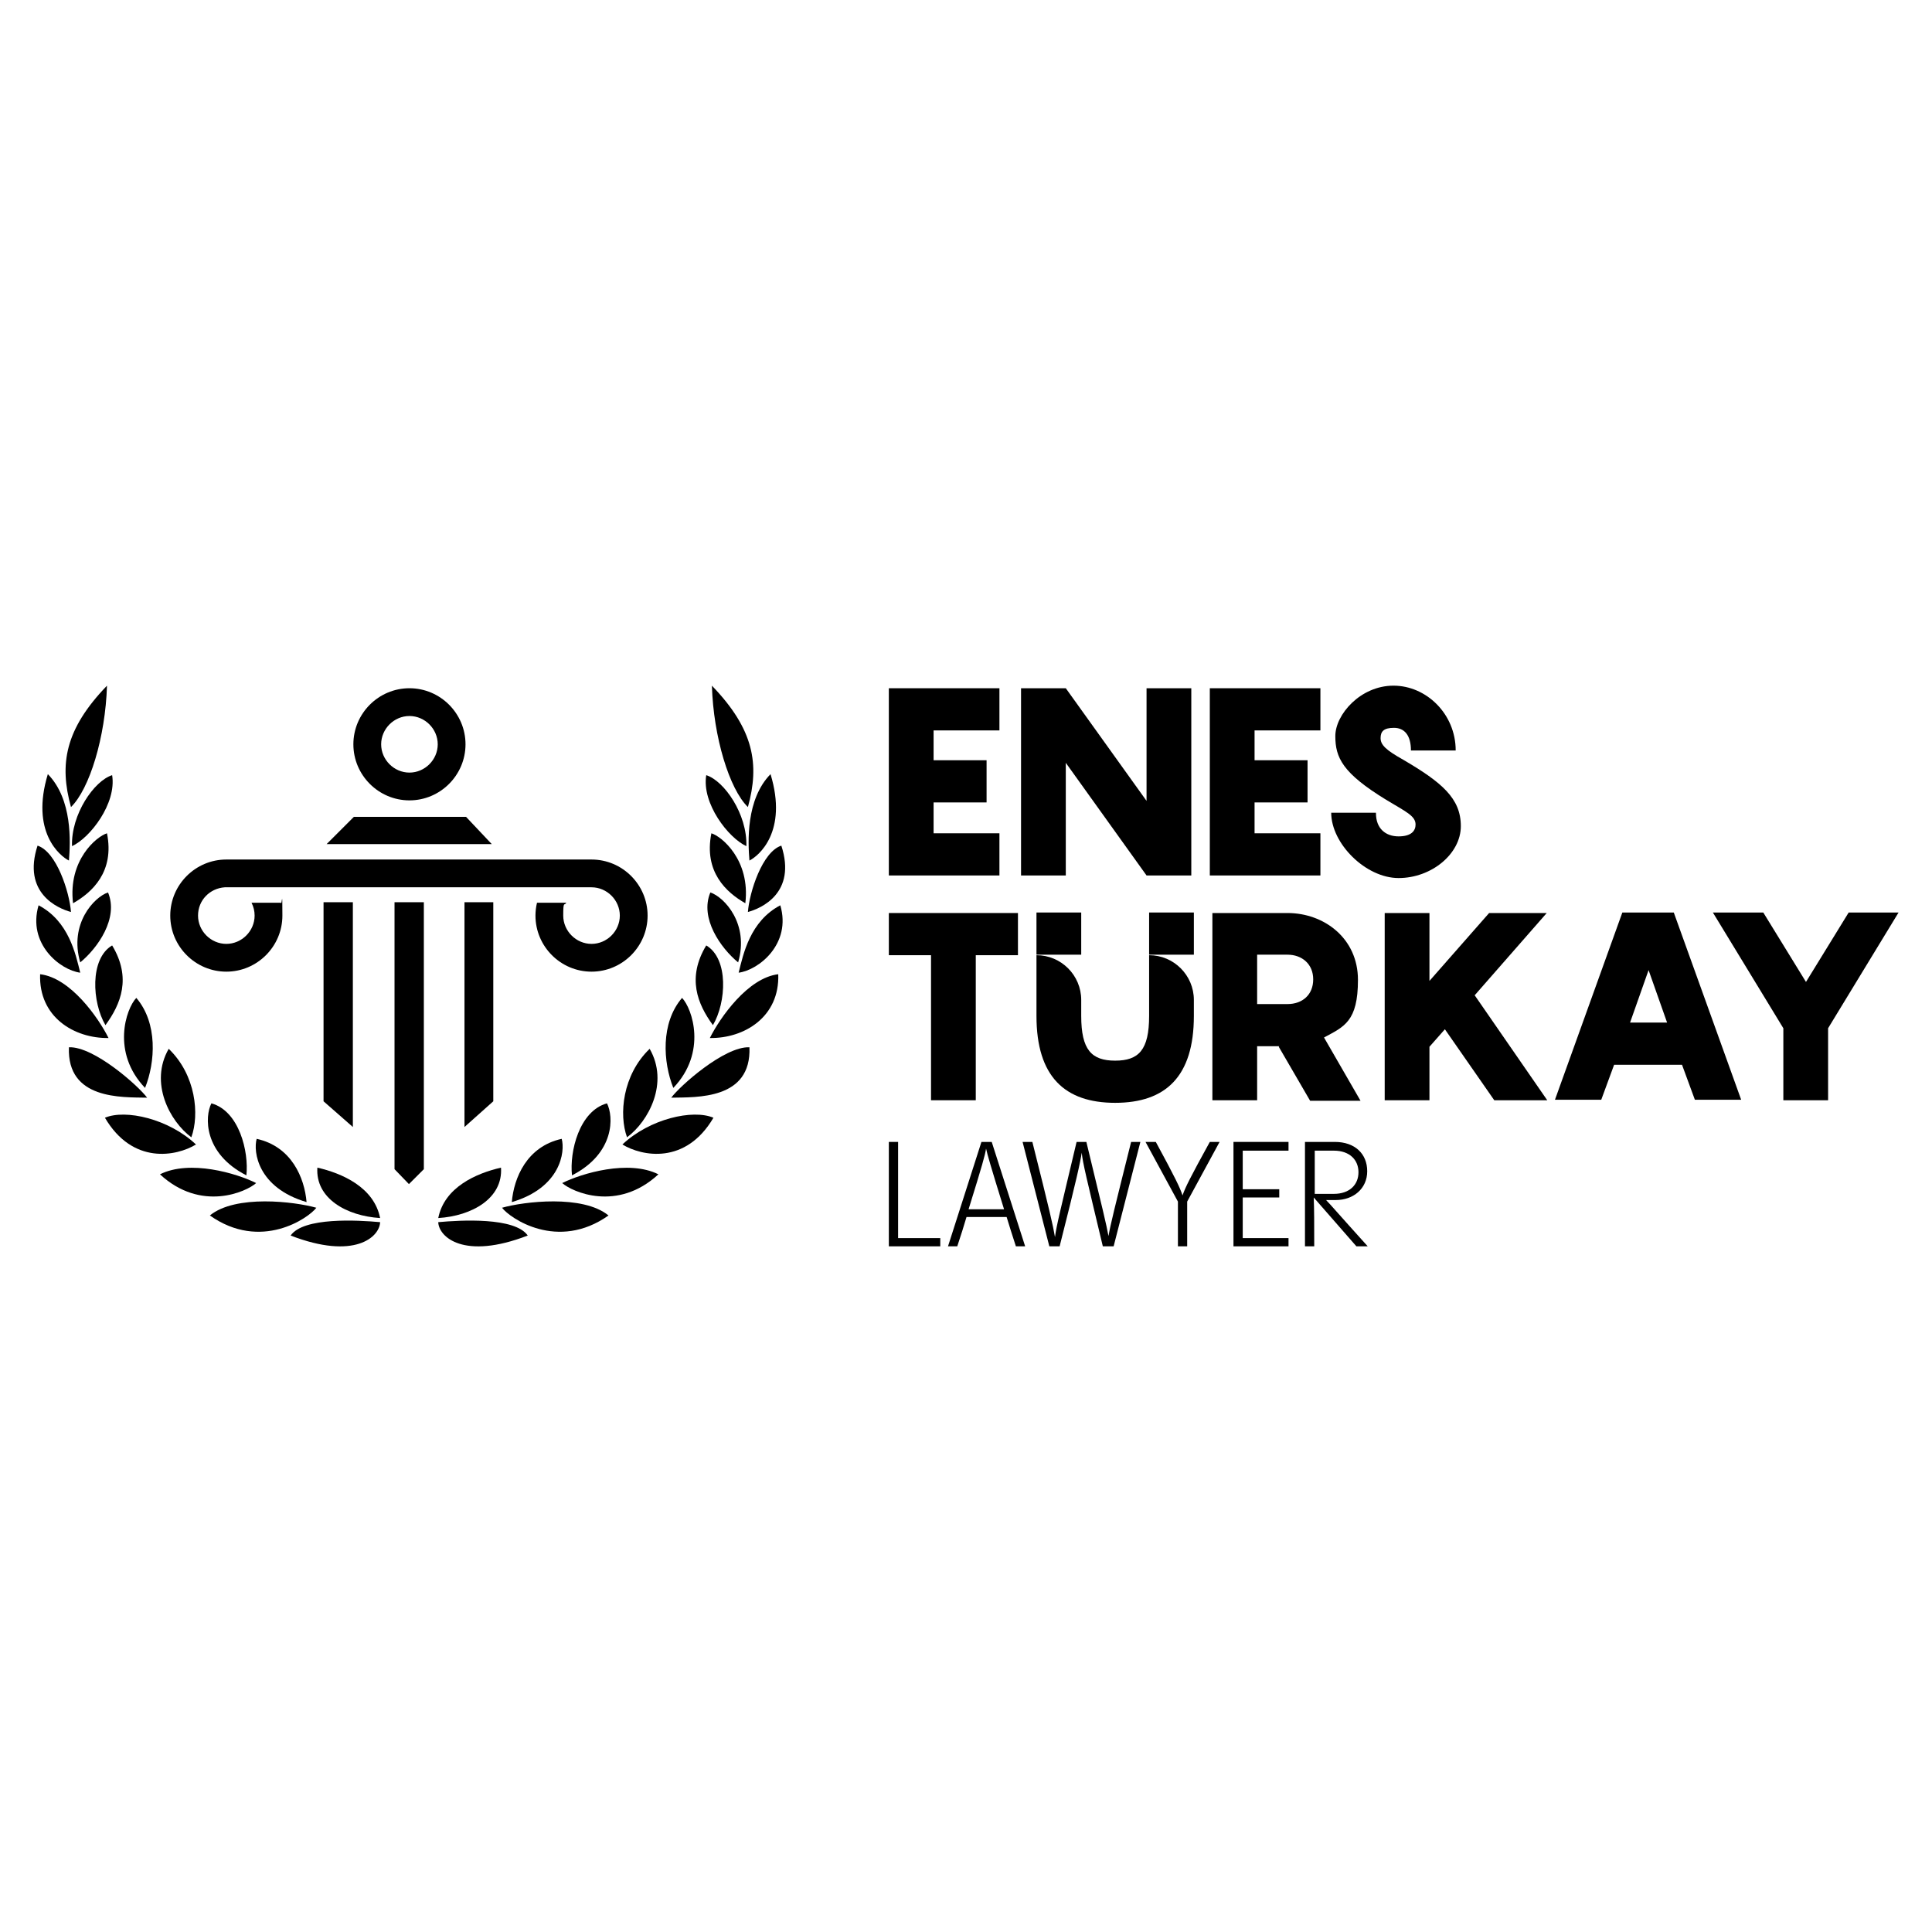 <?xml version="1.0" encoding="UTF-8"?>
<svg id="katman_1" data-name="katman 1" xmlns="http://www.w3.org/2000/svg" version="1.1" viewBox="0 0 375.6 375.6">
  <defs>
    <style>
      .cls-1 {
        fill: #000;
        stroke-width: 0px;
      }
    </style>
  </defs>
  <g>
    <g>
      <path class="cls-1" d="M79.6,133.8c-6,0-10.9,4.9-10.9,10.9s4.9,10.9,10.9,10.9,10.9-4.9,10.9-10.9-4.9-10.9-10.9-10.9ZM79.6,150.2c-3,0-5.5-2.5-5.5-5.5s2.5-5.5,5.5-5.5,5.5,2.5,5.5,5.5-2.5,5.5-5.5,5.5Z"/>
      <polygon class="cls-1" points="68.8 158.8 90.6 158.8 95.6 164.1 63.5 164.1 68.8 158.8"/>
      <path class="cls-1" d="M115.1,167.1H44c-6,0-10.9,4.9-10.9,10.9s4.9,10.9,10.9,10.9,10.9-4.9,10.9-10.9-.1-1.7-.3-2.5h-5.7c.4.8.6,1.6.6,2.5,0,3-2.5,5.5-5.5,5.5s-5.5-2.5-5.5-5.5,2.3-5.3,5.2-5.5h0s9.6,0,9.6,0h61.7c3,0,5.5,2.5,5.5,5.5s-2.5,5.5-5.5,5.5-5.5-2.5-5.5-5.5.2-1.8.6-2.5h-5.7c-.2.8-.3,1.7-.3,2.5,0,6,4.9,10.9,10.9,10.9s10.9-4.9,10.9-10.9-4.9-10.9-10.9-10.9Z"/>
      <polygon class="cls-1" points="68.6 219.1 62.9 214.1 62.9 175.4 68.6 175.4 68.6 219.1"/>
      <polygon class="cls-1" points="90.3 219.1 95.9 214.1 95.9 175.4 90.3 175.4 90.3 219.1"/>
      <polygon class="cls-1" points="76.7 227.3 79.5 230.2 82.4 227.3 82.4 175.4 76.7 175.4 76.7 227.3"/>
    </g>
    <g>
      <g>
        <path class="cls-1" d="M37.2,221.1c1.6-4.4.9-12.1-4.4-17.2-3.8,6.6.2,14.1,4.4,17.2Z"/>
        <path class="cls-1" d="M26.5,194c-2,2.1-4.9,10.6,1.7,17.5,2-5,2.5-12.6-1.7-17.5Z"/>
        <path class="cls-1" d="M20.8,133.3c-8.2,8.5-9.3,15.3-7,23.6,3.6-3.5,6.7-13.6,7-23.6Z"/>
        <path class="cls-1" d="M21.8,183.8c-4.4,2.6-3.9,11.1-1.3,15.5,3-4.1,5.1-9.2,1.3-15.5Z"/>
        <path class="cls-1" d="M21,173.5c-2.7.9-7.6,6.1-5.4,13.6,3.4-2.8,7.5-8.6,5.4-13.6Z"/>
        <path class="cls-1" d="M20.8,162c-2,.6-7.6,5.2-6.6,13.6,3.7-2.1,8.1-6.1,6.6-13.6Z"/>
        <path class="cls-1" d="M14,164.5c3.5-1.6,8.7-8.3,7.8-13.8-3.5,1.1-8,7.6-7.8,13.8Z"/>
        <path class="cls-1" d="M38.1,222.5c-5.3-5-13.7-6.9-17.7-5.2,5.4,9.2,13.9,7.5,17.7,5.2Z"/>
        <path class="cls-1" d="M47.9,228.5c.5-4.6-1.4-12.5-6.8-14-1.3,2.5-1.6,9.7,6.8,14Z"/>
        <path class="cls-1" d="M49.8,230c-3.8-1.9-12.9-4.6-18.7-1.7,8,7.4,16.8,3.4,18.7,1.7Z"/>
        <path class="cls-1" d="M59.6,233.7c-.4-4.7-2.9-10.8-9.7-12.3-.7,2.5.2,9.5,9.7,12.3Z"/>
        <path class="cls-1" d="M61.5,234.8c-4.2-1.2-15.7-2.6-20.7,1.5,9.9,7,19.2.5,20.7-1.5Z"/>
        <path class="cls-1" d="M73.9,236.8c-1.2-6-7.4-8.7-12.2-9.8-.4,6,5.7,9.4,12.2,9.8Z"/>
        <path class="cls-1" d="M56.5,240.2c12.4,4.8,17.3.3,17.4-2.6-4.4-.4-14.9-1-17.4,2.6Z"/>
        <path class="cls-1" d="M13.4,203.6c-.4,10.2,10.2,9.7,15.2,9.8-1.6-2.2-10.3-10-15.2-9.8Z"/>
        <path class="cls-1" d="M7.8,189.4c-.3,8.3,6.6,12.5,13.3,12.4-2-4-7.4-11.7-13.3-12.4Z"/>
        <path class="cls-1" d="M15.6,189.1c-.9-3.6-2.2-10-8.1-13.1-2.2,7.5,4.2,12.6,8.1,13.1Z"/>
        <path class="cls-1" d="M13.8,177.3c-.3-3.9-2.8-11.7-6.5-12.9-3,9.2,3.9,12.2,6.5,12.9Z"/>
        <path class="cls-1" d="M13.4,167.3c.3-3.6.7-11.9-4.1-16.8-3.4,11.2,2.3,15.9,4.1,16.8Z"/>
      </g>
      <g>
        <path class="cls-1" d="M121.9,221.1c-1.6-4.4-.9-12.1,4.4-17.2,3.8,6.6-.2,14.1-4.4,17.2Z"/>
        <path class="cls-1" d="M132.6,194c2,2.1,4.9,10.6-1.7,17.5-2-5-2.5-12.6,1.7-17.5Z"/>
        <path class="cls-1" d="M138.4,133.3c8.2,8.5,9.3,15.3,7,23.6-3.6-3.5-6.7-13.6-7-23.6Z"/>
        <path class="cls-1" d="M137.3,183.8c4.4,2.6,3.9,11.1,1.3,15.5-3-4.1-5.1-9.2-1.3-15.5Z"/>
        <path class="cls-1" d="M138.1,173.5c2.7.9,7.6,6.1,5.4,13.6-3.4-2.8-7.5-8.6-5.4-13.6Z"/>
        <path class="cls-1" d="M138.3,162c2,.6,7.6,5.2,6.6,13.6-3.7-2.1-8.1-6.1-6.6-13.6Z"/>
        <path class="cls-1" d="M145.1,164.5c-3.5-1.6-8.7-8.3-7.8-13.8,3.5,1.1,8,7.6,7.8,13.8Z"/>
        <path class="cls-1" d="M121,222.5c5.3-5,13.7-6.9,17.7-5.2-5.4,9.2-13.9,7.5-17.7,5.2Z"/>
        <path class="cls-1" d="M111.2,228.5c-.5-4.6,1.4-12.5,6.8-14,1.3,2.5,1.6,9.7-6.8,14Z"/>
        <path class="cls-1" d="M109.3,230c3.8-1.9,12.9-4.6,18.7-1.7-8,7.4-16.8,3.4-18.7,1.7Z"/>
        <path class="cls-1" d="M99.5,233.7c.4-4.7,2.9-10.8,9.7-12.3.7,2.5-.2,9.5-9.7,12.3Z"/>
        <path class="cls-1" d="M97.6,234.8c4.2-1.2,15.7-2.6,20.7,1.5-9.9,7-19.2.5-20.7-1.5Z"/>
        <path class="cls-1" d="M85.2,236.8c1.2-6,7.4-8.7,12.2-9.8.4,6-5.7,9.4-12.2,9.8Z"/>
        <path class="cls-1" d="M102.6,240.2c-12.4,4.8-17.3.3-17.4-2.6,4.4-.4,14.9-1,17.4,2.6Z"/>
        <path class="cls-1" d="M145.7,203.6c.4,10.2-10.2,9.7-15.2,9.8,1.6-2.2,10.3-10,15.2-9.8Z"/>
        <path class="cls-1" d="M151.3,189.4c.3,8.3-6.6,12.5-13.3,12.4,2-4,7.4-11.7,13.3-12.4Z"/>
        <path class="cls-1" d="M143.6,189.1c.9-3.6,2.2-10,8.1-13.1,2.2,7.5-4.2,12.6-8.1,13.1Z"/>
        <path class="cls-1" d="M145.4,177.3c.3-3.9,2.8-11.7,6.5-12.9,3,9.2-3.9,12.2-6.5,12.9Z"/>
        <path class="cls-1" d="M145.7,167.3c-.3-3.6-.7-11.9,4.1-16.8,3.4,11.2-2.3,15.9-4.1,16.8Z"/>
      </g>
    </g>
  </g>
  <g>
    <path class="cls-1" d="M181.5,142v5.8h10.3v8.2h-10.3v6h12.8v8.2h-21.5v-36.4h21.5v8.2h-12.8Z"/>
    <path class="cls-1" d="M231.6,133.8v36.4h-8.7l-15.7-21.9v21.9h-8.7v-36.4h8.7l15.7,21.9v-21.9h8.7Z"/>
    <path class="cls-1" d="M243.9,142v5.8h10.3v8.2h-10.3v6h12.8v8.2h-21.5v-36.4h21.5v8.2h-12.8Z"/>
    <path class="cls-1" d="M267.5,158.1c0,3,1.9,4.5,4.4,4.5s3.3-1.1,3.3-2.3c0-1.7-1.9-2.5-5.7-4.8-8.5-5.2-9.9-8.2-9.9-12.4s4.9-9.8,11.3-9.8,12.1,5.5,12.1,12.6h-8.7c0-3-1.3-4.4-3.3-4.4s-2.6.7-2.6,2,1,2.3,4.4,4.2c7.5,4.4,11.2,7.5,11.2,12.9s-5.7,10.1-12.1,10.1-13.1-6.7-13.1-12.7h8.7Z"/>
  </g>
  <g>
    <path class="cls-1" d="M197.9,185.7h-8.2v28.2h-8.7v-28.2h-8.2v-8.2h25.1v8.2Z"/>
    <g>
      <path class="cls-1" d="M223.4,197.5c0,6.6-2,8.7-6.6,8.7s-6.6-2.1-6.6-8.7v-3.1c0-4.8-3.9-8.7-8.7-8.7h0v11.8c0,11.8,5.5,16.9,15.3,16.9s15.3-5.1,15.3-16.9v-3.1c0-4.8-3.9-8.7-8.7-8.7h0v11.8Z"/>
      <rect class="cls-1" x="223.4" y="177.4" width="8.7" height="8.2"/>
      <rect class="cls-1" x="201.5" y="177.4" width="8.7" height="8.2"/>
    </g>
    <path class="cls-1" d="M248.7,203.4h-4.3v10.5h-8.7v-36.4h14.6c7.1,0,13.7,4.9,13.7,13s-2.7,9.1-6.6,11.2l7.1,12.3h-9.8l-6.1-10.5ZM244.4,195.2h5.9c2.9,0,5-1.8,5-4.8s-2.2-4.8-5-4.8h-5.9v9.5Z"/>
    <path class="cls-1" d="M286.7,193.5l14.1,20.4h-10.3l-9.6-13.8-3,3.4v10.4h-8.7v-36.4h8.7v13.2l11.6-13.2h11.2l-14.1,16.1Z"/>
    <path class="cls-1" d="M327,207h-13.2l-2.5,6.8h-9l13.1-36.4h10l13.1,36.4h-9l-2.5-6.8ZM324.1,198.8l-3.6-10.2-3.6,10.2h7.3Z"/>
    <path class="cls-1" d="M369.1,177.4l-13.7,22.5v14h-8.7v-14l-13.7-22.5h9.8l8.3,13.5,8.3-13.5h9.8Z"/>
  </g>
  <g>
    <path class="cls-1" d="M172.8,242.3v-20.3h1.8v18.7h8.2v1.6h-10Z"/>
    <path class="cls-1" d="M197.5,242.3c-.7-2.1-1.3-4.1-1.8-5.7h-7.8c-.5,1.7-1.1,3.6-1.8,5.7h-1.8l6.5-20.3h2l6.5,20.3h-1.9ZM195.2,235.1c-2.7-8.7-3.2-10.5-3.5-11.8-.2,1.3-.7,3.1-3.4,11.8h6.8Z"/>
    <path class="cls-1" d="M221.7,222l-5.2,20.3h-2.1c-3.2-13.4-3.9-16.2-4.1-18.2-.3,1.9-.9,4.8-4.3,18.2h-2l-5.2-20.3h1.9c3.4,13.5,4,16.2,4.4,18.5.3-2.3,1-5,4.2-18.5h1.9c3.2,13.2,3.9,16.1,4.3,18.3.4-2.3,1.1-5.1,4.4-18.3h1.8Z"/>
    <path class="cls-1" d="M237.1,222l-6.3,11.6v8.7h-1.8v-8.7l-6.3-11.6h2c3.8,7,4.7,8.9,5.2,10.4.5-1.5,1.5-3.5,5.3-10.4h2Z"/>
    <path class="cls-1" d="M250.5,223.7h-8.9v7.5h7.1v1.6h-7.1v7.9h8.9v1.6h-10.7v-20.3h10.7v1.6Z"/>
    <path class="cls-1" d="M263.7,242.3l-8.3-9.5c.1,2.3.1,5.1.1,9.5h-1.8v-20.3h5.8c3.9,0,6.3,2.3,6.3,5.7s-2.7,5.6-6.1,5.6h-1.9c.8.8,2.5,2.8,8.1,9h-2.2ZM259.3,223.7h-3.7v8.4h3.7c3.1,0,4.8-1.8,4.8-4.2s-1.7-4.2-4.8-4.2Z"/>
  </g>
</svg>